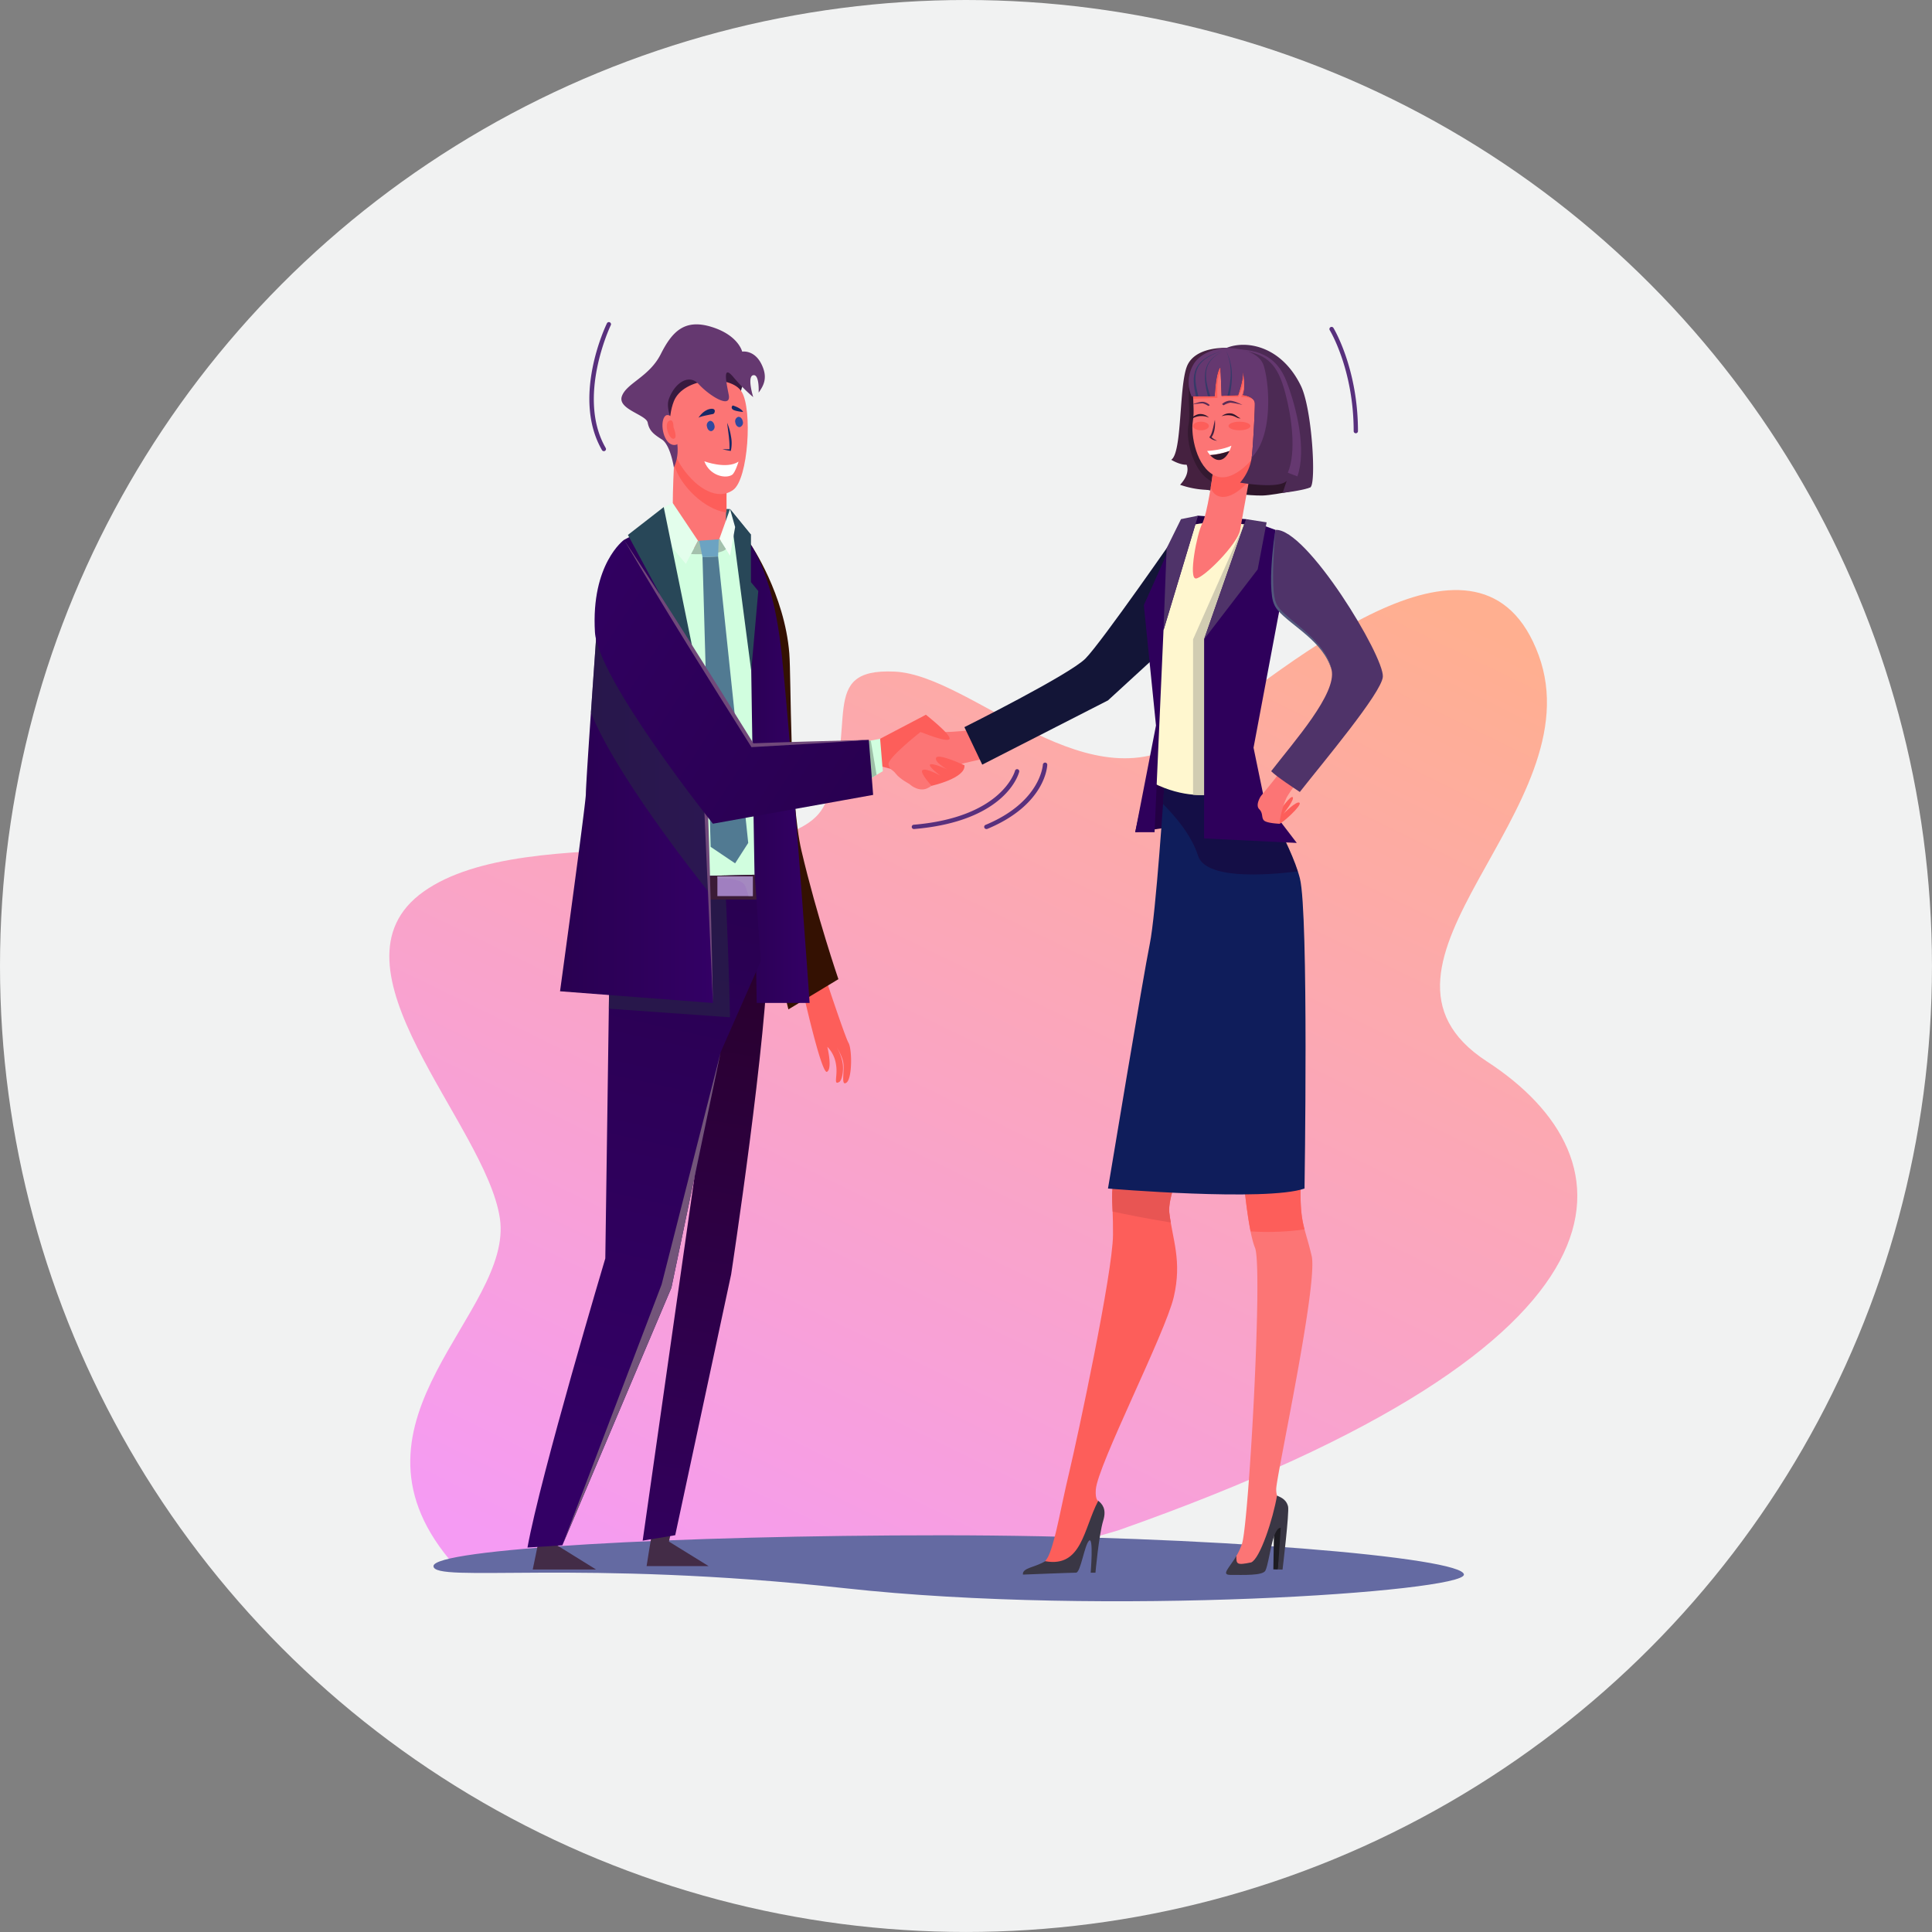 <svg xmlns="http://www.w3.org/2000/svg" xmlns:xlink="http://www.w3.org/1999/xlink" viewBox="0 0 836.63 836.63"><rect x="0" y="0" width="836.63" height="836.63" fill="#808080" stroke="none"/><defs><style>.cls-1{isolation:isolate;}.cls-2{fill:#f1f2f2;}.cls-3{fill:url(#linear-gradient);}.cls-4{fill:#646aa2;}.cls-5{fill:#432c47;}.cls-6{fill:#fd5e5a;}.cls-7{fill:#fc7575;}.cls-8{fill:#230044;}.cls-9{fill:#131537;}.cls-10{fill:#1d1c22;}.cls-11{fill:#e85553;}.cls-12{fill:#0f1d5b;}.cls-13{fill:#1a0033;}.cls-13,.cls-29{opacity:0.53;}.cls-14{fill:#fff7cf;}.cls-15{fill:#d1ccb2;}.cls-16{fill:#2e005b;}.cls-17{fill:#4f3369;}.cls-18{fill:#53587d;}.cls-19{fill:#3a3745;}.cls-20{fill:#341102;}.cls-21{fill:url(#linear-gradient-2);}.cls-22{fill:#375866;}.cls-23{fill:#d1fedf;}.cls-24{fill:url(#Untitled_Gradient_9);}.cls-25{fill:url(#Untitled_Gradient_9-2);}.cls-26{fill:#262943;opacity:0.57;}.cls-27{fill:#3b1b36;}.cls-28{fill:#a07fc0;}.cls-29{fill:#a992c0;mix-blend-mode:screen;}.cls-30{fill:#73557a;}.cls-31{fill:url(#Untitled_Gradient_9-3);}.cls-32{fill:#70497a;}.cls-33{fill:#381a3f;}.cls-34{fill:#653870;}.cls-35{fill:#172866;}.cls-36{fill:#2f499f;}.cls-37{fill:#fff;}.cls-38{fill:#2e162b;}.cls-39{fill:#452140;}.cls-40{fill:#341930;}.cls-41{fill:#4c2a54;}.cls-42{fill:#363a68;}.cls-43{fill:#5c2c55;}.cls-44{fill:#284758;}.cls-45{fill:#e3feec;}.cls-46{fill:#f4fff7;}.cls-47{fill:#a4c1ad;}.cls-48{fill:#6ca3c2;}.cls-49{fill:#517a92;}.cls-50{fill:#9dbfa7;}.cls-51{fill:url(#Untitled_Gradient_9-4);}.cls-52{fill:#58307d;}</style><linearGradient id="linear-gradient" x1="306.86" y1="711.57" x2="544.81" y2="224.87" gradientUnits="userSpaceOnUse"><stop offset="0" stop-color="#f59bf3"/><stop offset="1" stop-color="#ffaf90"/></linearGradient><linearGradient id="linear-gradient-2" x1="327.14" y1="411.85" x2="279.65" y2="710.11" gradientUnits="userSpaceOnUse"><stop offset="0" stop-color="#29002c"/><stop offset="1" stop-color="#330065"/></linearGradient><linearGradient id="Untitled_Gradient_9" x1="317.15" y1="330.85" x2="350.56" y2="330.85" gradientUnits="userSpaceOnUse"><stop offset="0" stop-color="#290051"/><stop offset="1" stop-color="#330065"/></linearGradient><linearGradient id="Untitled_Gradient_9-2" x1="302.22" y1="384.23" x2="248.6" y2="627.68" xlink:href="#Untitled_Gradient_9"/><linearGradient id="Untitled_Gradient_9-3" x1="242.52" y1="331.05" x2="308.72" y2="331.05" xlink:href="#Untitled_Gradient_9"/><linearGradient id="Untitled_Gradient_9-4" x1="368.9" y1="347.1" x2="206.07" y2="240.82" xlink:href="#Untitled_Gradient_9"/></defs><title>Partner1</title><g class="cls-1"><g id="Layer_2" data-name="Layer 2"><circle class="cls-2" cx="418.31" cy="418.31" r="418.31"/><path class="cls-3" d="M643.87,459.64c-64.3-41.82,47-109.3,22.4-176s-106,1.88-149.79,34.76S421.4,292.4,387.39,290.83,372.52,315,357.19,348.26s-128.4,5.65-173.73,37.82,26.89,100.63,33,141.45-72,87-22,147.6l248.49-1.2c25-6.27,41.32-11.24,41.32-11.24C716.89,580.75,708.17,501.45,643.87,459.64Z"/><path class="cls-4" d="M633.93,681.86c0,7.42-155.13,18.35-268.15,5.89-114.39-12.61-178.07-2.14-178.07-9.56s105.08-13.35,220.17-13.35S633.93,674.44,633.93,681.86Z"/><path class="cls-5" d="M280,678.19h26.87l-17.19-10.62,1.87-8.42c-3.92,0-4.87,2.66-8.83,2.66C281.57,668,280,678.19,280,678.19Z"/><polygon class="cls-6" points="380.55 320.21 400.95 309.51 400.33 316.54 396.45 335.92 381.68 331.86 380.55 320.21"/><path class="cls-7" d="M422.67,315.4c-5.36,2.17-24.13,1.63-24.13,1.63S384.16,328.38,384.77,331s1.52,1.91,3.23,4.13,5.79,4.36,5.79,4.36,3.11,3.09,6.83,2.21,12.73-10.25,16.8-11.2l9.71-2.24Z"/><path class="cls-6" d="M400.95,309.51s11.25,8.85,10.21,10.52-12.33-3-12.33-3Z"/><path class="cls-6" d="M417.64,331.39s-11.07-5.19-12.22-3.34,4.71,5.09,4.71,5.09-6.27-2.88-7.34-2.09,4.4,4.81,4.4,4.81-6.09-3.37-7.66-2.42,3.89,6.84,3.89,6.84S418.28,337,417.64,331.39Z"/><polygon class="cls-8" points="510.32 357.62 491.6 360.37 502.12 311.8 512.29 317.03 510.32 357.62"/><path class="cls-9" d="M510.75,229.45S477,278.22,470,285.22s-52.38,29.66-52.38,29.66l7.73,16.24L479.8,303.3l33.14-30.4Z"/><polygon class="cls-10" points="551.7 661.66 551.41 679.6 553.41 679.66 555.98 659.21 551.7 661.66"/><path class="cls-7" d="M537.9,503.9S540,532,543.47,540.34s-2.71,119.17-5.62,128.11a27.26,27.26,0,0,1-2.43,5.3c-3.18,5.44-3.91,6.55.36,6.57,5.48,0,10.29-1,11.35-3.27,1.84-3.88,3.46-17.23,7.22-17.22,0,0,2.56-5,1.92-7.6-1-3.94-3.64-1.92-3.62-7.4S570.83,556,568,543.88s-4.86-13.58-4.81-28S537.9,503.9,537.9,503.9Z"/><path class="cls-6" d="M525.5,474.53s-20.46,39-19.15,50.54,5.63,20.87,1.92,36.64-33.05,72.93-33.75,83.38c-.29,4.41,1,4.82,1,4.82-.06,7.59-2.43,15.73-4,17.3-2,2-4.31,12-6.23,12s-18.18,1.73-18.18,1.73c-.42-3.71,4.55-.73,7.47-8.42s4.68-19.22,8.39-34.79,18.91-86.63,19-103-1.45-16.43,1.09-27.2,12-30.93,12-30.93Z"/><path class="cls-11" d="M506.35,525.07c-1.31-11.55,19.15-50.54,19.15-50.54l-30.42,2.1s-9.49,20.17-12,30.93c-1.86,7.9-1.55,10-1.27,17.08,5.82,1.25,14.86,3.08,25.19,4.74C506.73,528,506.51,526.54,506.35,525.07Z"/><path class="cls-6" d="M563.18,515.87c0-14.43-25.28-12-25.28-12s1.36,17.89,3.66,29.36a114.89,114.89,0,0,0,23.35-.86C563.8,528.19,563.15,524.18,563.18,515.87Z"/><path class="cls-12" d="M504.14,340.86s-3.56,54.92-6.26,68S479.8,514.68,479.8,514.68s68.57,5.77,85.11,0c0,0,1.85-119-2-134.28s-20.93-43.13-20.93-43.13Z"/><path class="cls-13" d="M504.14,340.86s-.18,2.82-.5,7.32c5.15,5.11,12.3,13.41,15.15,22.34C522,380.71,547,379.2,562,377.34c-5.1-15.66-20-40.08-20-40.08Z"/><polygon class="cls-8" points="539.59 224.81 518.79 223.31 511.42 237.73 541.01 240.81 539.59 224.81"/><path class="cls-14" d="M510.75,229.45s9.47-7.22,41.57,0c.87.2,1.68,35,1.68,35s-14.89,58.29-12.06,72.84c0,0-17,14.36-42.42,1.86,0,0,3.3-45.78,1-56s-6.92-19.44-.38-30S510.75,229.45,510.75,229.45Z"/><path class="cls-15" d="M516.64,276.87v67.29c15.63,1.33,25.29-6.83,25.29-6.83C539.1,322.79,554,264.49,554,264.49s-.8-34.83-1.67-35c-5.09-1.15-9.62-1.93-13.62-2.44Z"/><polygon class="cls-16" points="539.59 224.81 521.43 276.8 521.43 363.08 561.55 365.02 547.57 346.72 542.83 323.78 553.99 264.43 552.31 229.46 539.59 224.81"/><polygon class="cls-16" points="518.79 223.31 503.84 272.92 499.97 360.37 491.6 360.37 500.59 314.16 495.32 262.07 510.36 228.42 518.79 223.31"/><polygon class="cls-17" points="539.59 224.81 521.43 276.8 544.63 246.56 548.5 226.19 539.59 224.81"/><polygon class="cls-17" points="518.79 223.31 503.84 272.92 505.19 237.43 511.42 224.81 518.79 223.31"/><path class="cls-6" d="M553.8,351.47c.52-.52,5.07-7.22,6-6.25s-4,7.15-4,7.15,5.8-5.87,6.95-4.72-7.75,9.07-8.69,9.07S553.8,351.47,553.8,351.47Z"/><path class="cls-7" d="M545.94,344.85s-2.45,3.74-.65,5.55.84,3.68,2.07,4.9,6.71,1.42,6.71,1.42a37.69,37.69,0,0,1,3.1-11.36,42.32,42.32,0,0,1,4.38-6.23A74.31,74.31,0,0,0,554,334.8C549.44,340.69,546,344.7,545.94,344.85Z"/><path class="cls-17" d="M552.31,229.46s-3.18,25.3,0,32.27c3.1,6.78,21.21,14.61,24.32,28.35,2.32,10.27-16.32,31.09-26.17,43.88,2.46,2.46,10,7.38,12.41,9,10-12.76,35.32-42.8,35.95-49.85C599.58,284.44,565.77,228.56,552.31,229.46Z"/><path class="cls-18" d="M552.31,229.46c-.48,5.9-.86,11.55-1,17.57-.1,10.63.54,14,2.88,16.64,5.45,6.31,20,14,22.4,26.41-3.39-12.28-17.49-19.12-23.18-25.75-2.15-2.47-2.57-5.12-2.83-8.47C550,248,551.11,237.35,552.31,229.46Z"/><path class="cls-19" d="M553,647.64c-1.69,10-7.32,27.32-11.19,28.94-6.42,1.35-6.45.68-6.41-2.83-3.18,5.44-6.79,8.23-2.52,8.24,5.48,0,14,.38,15.1-1.87,1.84-3.88,2.89-18.56,6.64-18.55l-1.23,18.08,2,.06s3-24.89,2.39-27.37C556.92,648.93,554.08,648.25,553,647.64Z"/><path class="cls-19" d="M452.62,676.06c-4.47,2.76-10,2.82-9.66,5.8,0,0,21-.83,23-.83s3.6-11.82,5.63-13.83.72,13.85.72,13.85h2.07s1.44-16.35,3.39-22.69c1.55-5.05-.62-7.18-2.18-8.47C469.2,662,468.53,678.95,452.62,676.06Z"/><path class="cls-6" d="M356.9,421.7s8.94,27.11,10.54,29.9,1.63,15.51-.91,17.24-.69-5.16-1.37-8.8-4-8.49-4-8.49a23.64,23.64,0,0,1,3.66,8.33c.69,3.51-.2,8-1.39,8.65-2.75,1.59-.5-2.67-1.44-7.75a13.47,13.47,0,0,0-3.72-7.47s2.3,9.47-.14,10.82-10.9-36.88-10.9-36.88Z"/><path class="cls-20" d="M325.2,235.93s14.57,21.42,16.6,47c.85,10.65.1,63.45,5.26,85.43,6.68,28.45,16,55.66,16,55.66L341.41,437.1l-17-67.8L319.8,321Z"/><path class="cls-21" d="M308,458.83l-29.7,208.33,14.1-2.36,24.21-112.93s16-104.8,16-142.64Z"/><path class="cls-5" d="M230.69,679.66h27.43L240.94,669l1.87-8.42c-3.92,0-4.87,2.66-8.83,2.66C232.86,669.47,230.69,679.66,230.69,679.66Z"/><polygon class="cls-22" points="287.42 219.59 286.38 235.97 325.2 231.56 316.13 220.44 287.42 219.59"/><path class="cls-23" d="M337.91,345.27c-.1-55.57-8.61-110.86-20.75-117.89,0,0-14.12-1-21.38-1.22-10.83-.36-19.26,5.11-28.26,35.76-5.67,19.33-6.46,62.44-5.85,103.08.27,18,1.94,36.08,2.33,48.84,30.6,0,43.8,1.3,73.49,1.3C339.36,360.17,337.94,361.8,337.91,345.27Z"/><path class="cls-24" d="M317.15,227.39s16.43,7.35,21.45,56.73,12,150.19,12,150.19H327.68s-2.48-144-2.48-153.89S317.15,227.39,317.15,227.39Z"/><path class="cls-7" d="M276.52,297.36l0-.05C276.89,297.28,276.86,297.3,276.52,297.36Z"/><path class="cls-25" d="M326.8,378.79l-58,1.45L264,411.58l-1.88,133.36s-28.07,94-33.7,125.2c0,0,16-1,15.12-1l47.2-111.5L312,455.8l17.45-39.6Z"/><path class="cls-26" d="M316.13,440.53c-.36-18.43-1.23-40.3-2.24-61.41l-45.09,1.13L264,411.58l-.35,25.22Z"/><polygon class="cls-27" points="268.8 380.21 267.34 389.53 327.59 389.53 326.8 378.79 268.8 380.21"/><rect class="cls-28" x="310.66" y="379.52" width="15.35" height="8.53"/><path class="cls-29" d="M326,379.52H310.66v.8c3-.09,10.66,0,12.09,3.46a24.73,24.73,0,0,1,1.37,4.26H326Z"/><polygon class="cls-30" points="312.04 455.8 286.51 556.21 243.53 669.16 290.73 557.66 312.04 455.8"/><path class="cls-31" d="M302.43,293.18c.09.67-18.05-65.38-18.05-65.38a76.13,76.13,0,0,0-14.16,6l-11.69,37.06s-4.83,67.62-4.83,73c0,2.89-5.81,46.09-11.18,85.4l66.2,5.07C307.72,379.46,302.43,293.18,302.43,293.18Z"/><path class="cls-26" d="M303.68,314.7s-41-47.75-45.3-41.7c-.39,5.49-1.46,20.63-2.48,35.55,10.34,26.12,43.82,68.79,51.32,78.18C306.11,359.77,304.68,332.72,303.68,314.7Z"/><path class="cls-32" d="M302.43,293.18l6.29,141.12S306.29,294.91,302.43,293.18Z"/><path class="cls-33" d="M296.29,206.34c-.67-.43-9-21.16-9-21.16s-5.56-15.57-2-18.21,12.13-11.78,19.61-11.94,12.5,2.08,13.17,2.5,5.52,8.61,5.52,8.61-2.26-2.76-3.42,7.47S296.29,206.34,296.29,206.34Z"/><path class="cls-7" d="M315.16,205.4c-.89,2.65-.5,21.56-1.21,26.32s-22.15,12-22.57-5.11,1.27-37.21,1.27-37.21Z"/><path class="cls-6" d="M315.16,205.4h0l-7.47-5.31-15-10.69v0h0l0,.4c0,.62-.15,1.86-.26,3.58h0q0,.52-.07,1.1v.07c-.08,1.24-.17,2.67-.26,4.24v.26q0,.56-.06,1.14h0l0,.61s0,0,0,.07v.32l0,.41c2.79,9.16,13.36,19.12,22.49,20.3,0-.63.05-1.27.1-1.91C314.56,213.65,314.66,206.9,315.16,205.4Z"/><path class="cls-7" d="M291.81,173.74c-2.75,6.84-2.9,19.34,3.66,28.8s15.6,14.33,22.08,9.56,8.33-34.7,3.65-42.4S296,163.32,291.81,173.74Z"/><path class="cls-34" d="M291.81,202.46s-1.46-9.79-5.21-12.17-5.45-3.84-6.13-7.3-13.21-5.77-11.16-11.45,11.86-8.34,16.84-18.22,10.37-15.35,22-11.75,13.24,10.69,13.24,10.69,5.13-.89,8.26,5.25.88,9.63-1.13,12.51c0,0,.43-8.1-2.35-7.54s0,9.48,0,9.48a73.45,73.45,0,0,1-8.62-8.7c-4.45-5.28-3.35.9-2,7.59s-8.55.39-12.94-4.46-10.66-.32-13,6.55S297.24,190.59,291.81,202.46Z"/><path class="cls-7" d="M294,184.47s-4.1-7-6.23-4-.37,12.13,4.15,12.22S294,184.47,294,184.47Z"/><path class="cls-6" d="M291.65,185s.16-4.06-2-2.71,0,7.86,2,7.73S291.65,185,291.65,185Z"/><path class="cls-35" d="M314.89,183.1a25.42,25.42,0,0,1,1.64,5.78,15.12,15.12,0,0,1-.06,6.4c-.5-.09-1.83-.29-3.59-.75,1.13,0,2.25,0,3.37.06l-.38.28C316.08,191,315.31,187.08,314.89,183.1Z"/><path class="cls-36" d="M309.35,184.14a2,2,0,0,1-1.18,2.53c-.89.18-1.81-.66-2-1.87a2,2,0,0,1,1.18-2.53C308.2,182.09,309.11,182.93,309.35,184.14Z"/><path class="cls-36" d="M321.63,182.4a2,2,0,0,1-1.18,2.53c-.89.18-1.81-.66-2-1.87a2,2,0,0,1,1.18-2.53C320.47,180.35,321.39,181.18,321.63,182.4Z"/><path class="cls-35" d="M302.37,181.06s1.89-3.31,5-3.95,2.19,2,1.46,2.16S302.25,180.44,302.37,181.06Z"/><path class="cls-35" d="M317.35,175.59s3.72,1.1,4.43,2.81c0,0-3.94-.33-4.65-1.25A1,1,0,0,1,317.35,175.59Z"/><path class="cls-37" d="M305,199.76s9.61,3.61,14.82.14c0,0-1.46,4.84-2.79,5.71C314.22,207.45,307.34,206.05,305,199.76Z"/><path class="cls-38" d="M531.14,150.66c1.29,1.2,13.64-.61,24.1,10.64C569.06,176.18,567.43,211,567.43,211s-14.68,3.35-20.49,3.57-17.61-1.46-23.91-2.39-9.9-37.14-5.57-46.72S531.14,150.66,531.14,150.66Z"/><path class="cls-39" d="M531.14,150.66s-13.78-.79-17.2,8.11-2,37.37-6.75,40.33c0,0,3.6,2.26,6.64,2.14,0,0,2,3.51-2.8,8.69a39.26,39.26,0,0,0,12,2.21c.42,0,4.89,1.25,5.3-2.53.49-4.47-3.09-14.39-2.63-18.72C527.66,172.55,531.14,150.66,531.14,150.66Z"/><path class="cls-40" d="M530.88,152.3a13.27,13.27,0,0,0-3.62.42s-11.82,4.95-12.35,13.65.67,12.07-.28,17.7c-1.49,8.85,4.1,25.3,13.74,25.09.22-4.66-3.11-14.07-2.66-18.26C527.34,175.55,530,157.72,530.88,152.3Z"/><path class="cls-7" d="M525.11,205.53s-2.21,16.79-4.52,21.22-6,23.76-2.75,23.76,18.25-15,19.22-21.13,5.67-31.22,5.67-31.22Z"/><path class="cls-6" d="M525.41,203.65c-.12.06-.5,3.54-.51,3.67-.53,3.74-.69,3.51-.53,4,1.25,3.91,6.3,6.37,13.75-.29a37.05,37.05,0,0,0,2.73-2.71c1-5.66,1.89-10.17,1.89-10.17S525.56,203.58,525.41,203.65Z"/><path class="cls-7" d="M528.45,152.66s-11.17,4.73-11.67,13.06.64,11.56-.26,16.95,1.42,19.79,9.87,23.43,19.7-10.3,21.67-16.57,2.66-15.22.52-25S534.66,150.94,528.45,152.66Z"/><path class="cls-6" d="M541.82,199.33c3.08-3.4,5.43-7.24,6.24-9.8,2-6.26,2.66-15.22.52-25s-13.92-13.58-20.13-11.86c0,0-11.17,4.73-11.67,13.06-.17,2.79-.15,5-.09,6.93h0l10.52-.36s-.65-8.93,1.44-11.19l.35,10.73,7.21.05s2.64-4.72,2.47-8.81c0,0,.24,5.73-1.23,8.83,0,0,5.87-.3,6,2.74.1,2.49-.77,18.08-1.21,22.2A23.53,23.53,0,0,1,541.82,199.33Z"/><path class="cls-41" d="M563.35,167.1c-8.44-17.37-23.73-19.93-32.21-16.44-5.41.28-11.56,2.54-14.27,7.1a15.31,15.31,0,0,0-.84,13.87l10-.11s.39-10.3,2.48-12.56L529,171.4l7.12-.28s2.31-6.31,2.15-10.4c0,0,1.39,7.22-.08,10.32,0,0,5.08.56,5.2,3.6.1,2.49-.77,18.08-1.21,22.2A21.21,21.21,0,0,1,537,209s16.73,2.94,20.19-.79l-1.75,5.22s9.39-1.09,12-2.43S568.21,177.1,563.35,167.1Z"/><path class="cls-34" d="M516.87,157.76a15.31,15.31,0,0,0-.84,13.87l10-.11s.39-10.3,2.48-12.56L529,171.4l7.12-.28s2.31-6.31,2.15-10.4c0,0,1.39,7.22-.08,10.32,0,0,5.08.56,5.2,3.6.1,2.49-.77,18.08-1.21,22.2q-.07.67-.18,1.3h0c9.37-9.37,7.75-31.81,5.25-39.75s-16.15-7.74-16.15-7.74C525.74,150.94,519.58,153.2,516.87,157.76Z"/><path class="cls-34" d="M531.17,151.36c12.65-.68,21.59,2.17,26.05,14.09,4.34,11.46,8.62,29.26,4.6,40.85l-4.14-1.58c3.84-9.23,1.53-24.63-1.06-34.34C553.38,158.2,549.17,151.49,531.17,151.36Z"/><path class="cls-42" d="M529,152c-4.31,1.29-9.08,3.46-11,7.51-1.78,3.74-1,8.06-.15,12.07h1.07C516.86,163.12,515.82,156.46,529,152Z"/><path class="cls-42" d="M529.44,152.34c-8.91,3.8-8.56,10.69-6.39,19.21h1.06C521.31,163.18,520.64,156.39,529.44,152.34Z"/><path class="cls-42" d="M531,151.94c2.83,6.87,2.23,12.5.52,19.37l1,0C533.88,164.39,534.14,158.55,531,151.94Z"/><path class="cls-39" d="M524.64,189.3c1.4-1.71,1.71-5.26,1.44-7.5-.47,2.12-1.1,5.92-2.19,7.26l-.23.28a5,5,0,0,0,3.42,1.51A7.63,7.63,0,0,1,524.64,189.3Z"/><path class="cls-37" d="M527.51,202.94h0Z"/><path class="cls-37" d="M533.25,193c-4.2,2-10.51,2.28-10.51,2.28a11.14,11.14,0,0,0,1.28,1.76,32.33,32.33,0,0,0,8.38-1.79A13.94,13.94,0,0,0,533.25,193Z"/><path class="cls-38" d="M532.41,195.29a32.33,32.33,0,0,1-8.38,1.79C527.18,200.57,530.34,199.59,532.41,195.29Z"/><path class="cls-43" d="M529.18,175a5.69,5.69,0,0,1,2.85-1.44c1.92-.42,6,1.81,6,1.81a34.84,34.84,0,0,0-5.23-1,8.3,8.3,0,0,0-2.93,1.15Z"/><path class="cls-43" d="M523.89,175.45a5.22,5.22,0,0,0-2.42-1.37c-1.65-.47-5.26,1.12-5.26,1.12a30.8,30.8,0,0,1,4.55-.53,7.65,7.65,0,0,1,2.5,1.14Z"/><path class="cls-38" d="M529,180.27a5.27,5.27,0,0,1,4.3-1.22c1.8.35,2.82,1.83,3.95,2.05-1.69.41-2.26-1.48-6.16-1.28A7.06,7.06,0,0,0,529,180.27Z"/><path class="cls-38" d="M523.55,180.87a5.27,5.27,0,0,0-4.19-1.56c-1.83.21-3,1.59-4.1,1.73,1.65.55,2.38-1.29,6.24-.78A7.08,7.08,0,0,1,523.55,180.87Z"/><ellipse class="cls-6" cx="536.74" cy="184.47" rx="4.75" ry="1.86"/><ellipse class="cls-6" cx="520.05" cy="184.47" rx="3.45" ry="1.86"/><polygon class="cls-44" points="316.13 220.44 325.31 290.54 328.37 255.94 325.2 252.09 325.2 231.56 316.13 220.44"/><polygon class="cls-45" points="291.33 217.84 302.26 234.17 296.99 244.18 280.79 224.74 287.42 219.59 291.33 217.84"/><polygon class="cls-46" points="316.13 220.44 311.53 233.31 316.13 240.63 318.34 228.24 316.13 220.44"/><polygon class="cls-44" points="302.43 293.18 287.42 219.59 271.91 231.64 285.49 256.84 284.47 264.73 302.43 293.18"/><path class="cls-47" d="M311.53,233.31l-3.68,3-5.59-2.13-3,5.75s12.3.66,15.1-2.14Z"/><polygon class="cls-48" points="302.75 234.16 311.23 233.55 310.97 240.98 304.21 241.29 302.75 234.16"/><polygon class="cls-49" points="304.21 241.29 310.97 240.98 324.01 365.02 318.33 373.86 307.74 366.72 304.21 241.29"/><polygon class="cls-23" points="371.59 321.76 381.13 319.91 382.29 333.96 371.59 340.27 371.59 321.76"/><polygon class="cls-50" points="377.07 320.69 371.59 321.76 371.59 340.27 379.6 335.55 377.07 320.69"/><path class="cls-51" d="M270.21,233.79s-14.32,10.39-12.58,39.91c1.21,20.55,51.08,83,51.08,83l69.39-12.48-1.86-23.84-50.43,2.32Z"/><path class="cls-32" d="M326.25,321.88c-19.14-30.83-35.89-57.75-56-88.1,18.94,32.22,35.68,58.78,55.16,89.76,23.75-1.36,31.23-1.7,50.87-3.15C367.82,320.55,334.26,321.53,326.25,321.88Z"/><path class="cls-52" d="M395.79,359a.93.93,0,0,1-.08-1.86c38.3-3.23,43.78-23.16,43.83-23.36a.93.93,0,0,1,1.81.45c-.22.87-5.73,21.41-45.48,24.77Z"/><path class="cls-52" d="M427.13,359a.93.93,0,0,1-.36-1.79c23.92-9.93,24.82-25.93,24.83-26.09a1,1,0,0,1,1-.89.93.93,0,0,1,.9,1c0,.7-.88,17.31-26,27.74A.93.93,0,0,1,427.13,359Z"/><path class="cls-52" d="M587.12,187.62a.93.93,0,0,1-.93-.93c0-26.65-10.25-43.53-10.35-43.7a.93.93,0,0,1,1.58-1c.11.17,10.63,17.51,10.63,44.68A.93.93,0,0,1,587.12,187.62Z"/><path class="cls-52" d="M261.49,195.37a.93.93,0,0,1-.81-.46c-13.15-22.74,1.49-53.55,2.12-54.85a.93.93,0,1,1,1.67.81c-.15.31-14.84,31.23-2.18,53.11a.93.93,0,0,1-.8,1.4Z"/></g></g></svg>